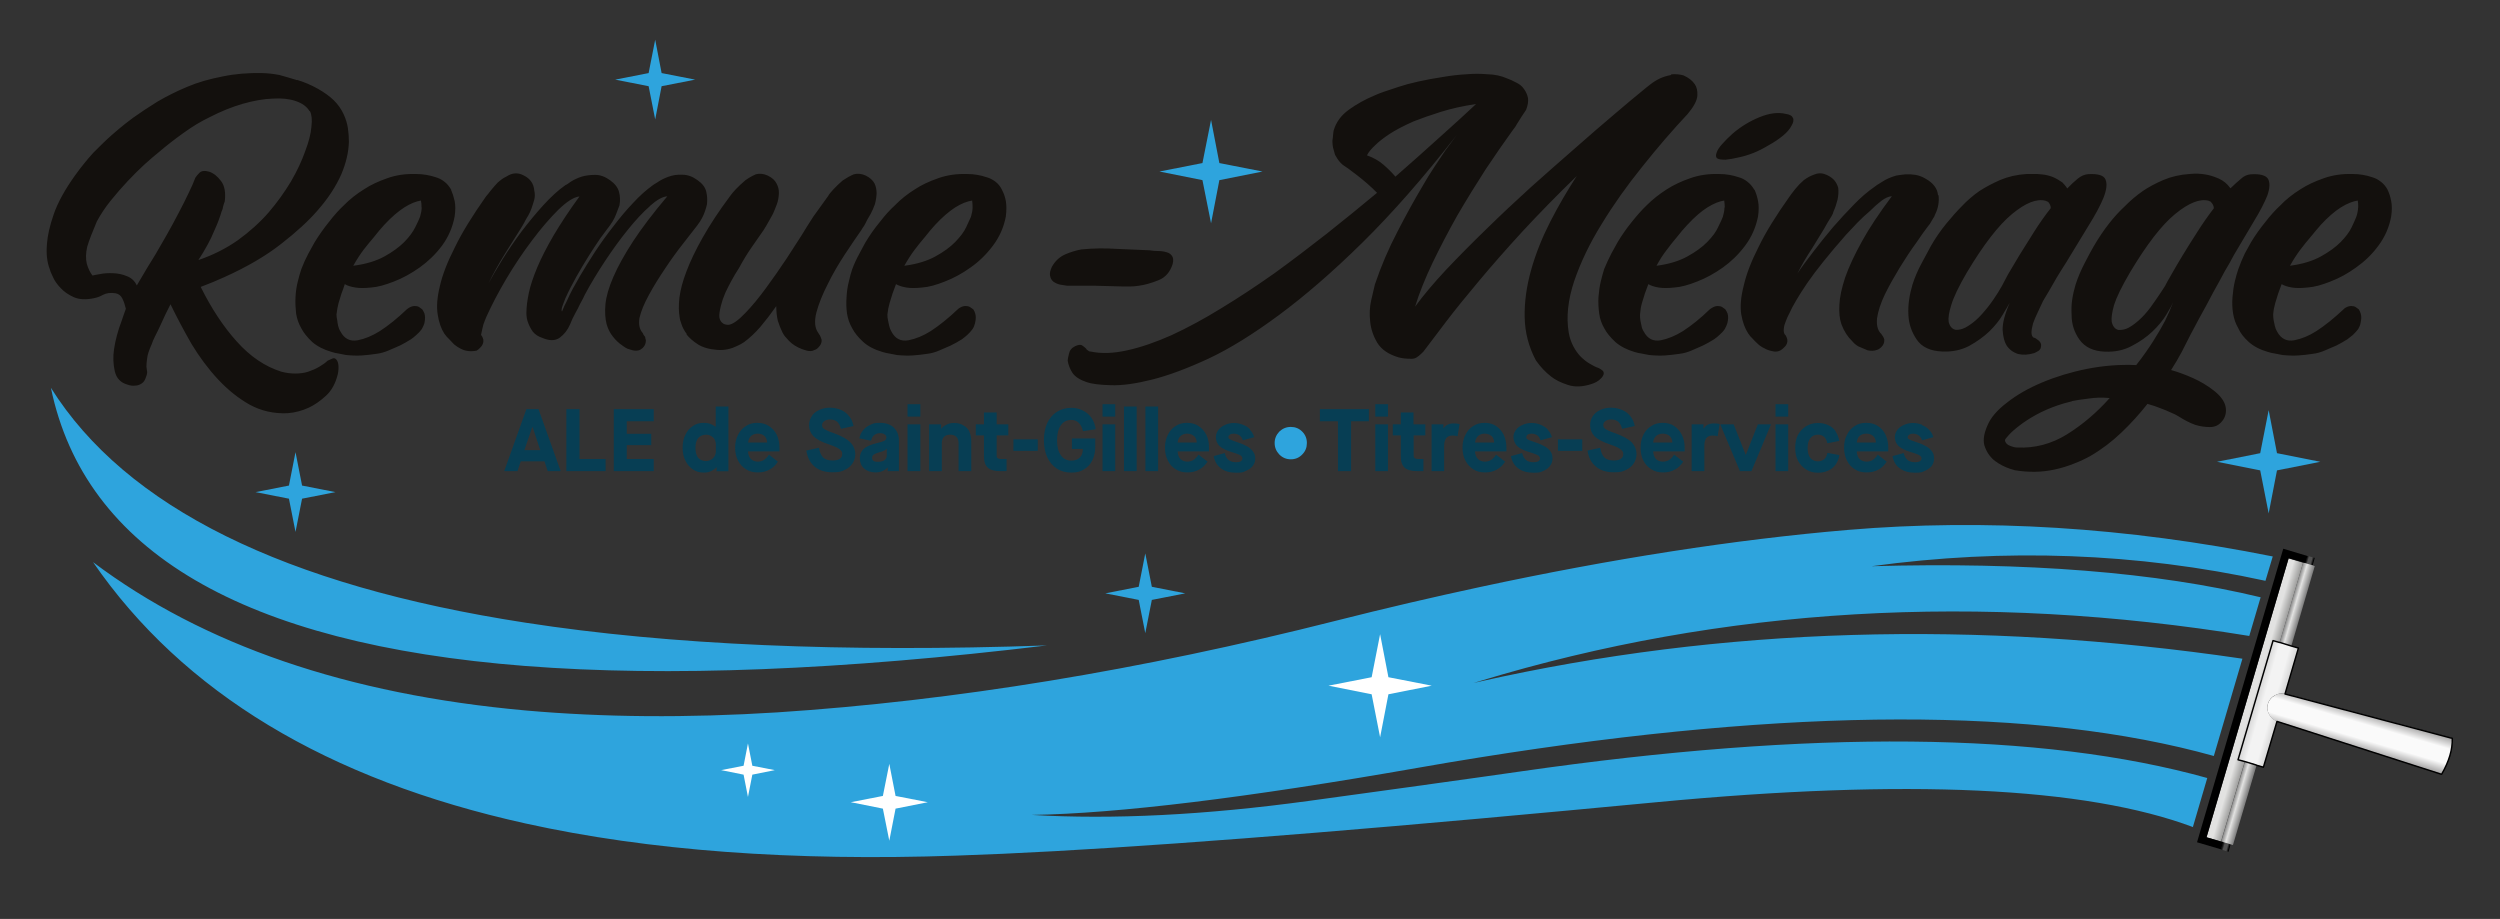 <?xml version="1.0" encoding="UTF-8"?>
<svg xmlns="http://www.w3.org/2000/svg" version="1.1" xmlns:xlink="http://www.w3.org/1999/xlink" viewBox="0 0 1714 630">
  <rect x="0" y="0" width="1714" height="630" fill="#333333" stroke="none"/>
  <defs>
    <style>
      .cls-1 {
        fill: none;
        stroke: #000;
        stroke-linecap: round;
        stroke-linejoin: round;
        stroke-width: 1px;
      }

      .cls-2 {
        fill: url(#Dégradé_sans_nom_11);
      }

      .cls-3 {
        fill: url(#Dégradé_sans_nom_14);
      }

      .cls-4 {
        fill: url(#Dégradé_sans_nom_13);
      }

      .cls-5 {
        fill: #fff;
      }

      .cls-6 {
        fill: url(#Dégradé_sans_nom_12-2);
      }

      .cls-7 {
        fill: #2ea4dd;
      }

      .cls-8 {
        fill: #13100d;
      }

      .cls-9 {
        fill: url(#Dégradé_sans_nom_12);
      }

      .cls-10 {
        fill: url(#Dégradé_sans_nom_10);
      }

      .cls-11 {
        fill: url(#Dégradé_sans_nom_13-2);
      }

      .cls-12 {
        fill: #073e54;
      }
    </style>
    <linearGradient id="Dégradé_sans_nom_12" data-name="Dégradé sans nom 12" x1="1523.4" y1="1030.6" x2="1528.3" y2="1029.2" gradientTransform="translate(0 1610.5) scale(1 -1)" gradientUnits="userSpaceOnUse">
      <stop offset="0" stop-color="#000"/>
      <stop offset=".3" stop-color="#515151"/>
      <stop offset=".7" stop-color="#515151"/>
      <stop offset="1" stop-color="#000"/>
    </linearGradient>
    <linearGradient id="Dégradé_sans_nom_13" data-name="Dégradé sans nom 13" x1="1530.7" y1="1061" x2="1538.6" y2="1058.7" gradientTransform="translate(0 1610.5) scale(1 -1)" gradientUnits="userSpaceOnUse">
      <stop offset="0" stop-color="#838383"/>
      <stop offset=".4" stop-color="#e2e2e1"/>
      <stop offset="1" stop-color="#838383"/>
    </linearGradient>
    <linearGradient id="Dégradé_sans_nom_10" data-name="Dégradé sans nom 10" x1="1613.5" y1="1097.5" x2="1620.7" y2="1122.1" gradientTransform="translate(0 1610.5) scale(1 -1)" gradientUnits="userSpaceOnUse">
      <stop offset="0" stop-color="#a5a4a4"/>
      <stop offset=".3" stop-color="#fafafa"/>
      <stop offset=".7" stop-color="#fafafa"/>
      <stop offset="1" stop-color="#a5a4a4"/>
    </linearGradient>
    <linearGradient id="Dégradé_sans_nom_11" data-name="Dégradé sans nom 11" x1="1546.3" y1="1130.5" x2="1563.7" y2="1125.5" gradientTransform="translate(0 1610.5) scale(1 -1)" gradientUnits="userSpaceOnUse">
      <stop offset="0" stop-color="#d7d7d7"/>
      <stop offset=".3" stop-color="#f3f3f3"/>
      <stop offset=".7" stop-color="#f3f3f3"/>
      <stop offset="1" stop-color="#d7d7d7"/>
    </linearGradient>
    <linearGradient id="Dégradé_sans_nom_12-2" data-name="Dégradé sans nom 12" x1="1581.1" y1="1226.9" x2="1586" y2="1225.5" xlink:href="#Dégradé_sans_nom_12"/>
    <linearGradient id="Dégradé_sans_nom_13-2" data-name="Dégradé sans nom 13" x1="1570.8" y1="1197.5" x2="1578.7" y2="1195.2" xlink:href="#Dégradé_sans_nom_13"/>
    <linearGradient id="Dégradé_sans_nom_14" data-name="Dégradé sans nom 14" x1="1540.8" y1="1132.1" x2="1550.7" y2="1129.2" gradientTransform="translate(0 1610.5) scale(1 -1)" gradientUnits="userSpaceOnUse">
      <stop offset=".4" stop-color="#e2e2e1"/>
      <stop offset="1" stop-color="#a0a09f"/>
    </linearGradient>
  </defs>
  <!-- Generator: Adobe Illustrator 28.7.2, SVG Export Plug-In . SVG Version: 1.2.0 Build 154)  -->
  <g>
    <g id="Calque_2">
      <g id="Layer10_0_FILL">
        <path class="cls-7" d="M360.2,426.9c-165.5-25.5-273.9-79.2-325.3-161,23.2,112.1,131.6,175.6,325.3,190.7,97.6,7.6,216.8,2.9,357.6-14.1-139.6,4.9-258.8-.3-357.6-15.6M1503.5,566.8l9.8-33.4c-114-31.8-270.9-33.3-470.8-4.5-7.5,1.1-16.9,2.4-28.2,4-27.6,3.9-66.6,9.3-117,16.2-71,9.7-134.3,12.9-190,9.6,59-.9,147.5-11.7,265.4-32.4,14.1-2.5,27.9-4.8,41.7-7,215.1-34.4,382.9-34.7,503.4-1l19.6-66.7c-182.6-26.9-356.9-21.7-523,15.7-1.4.3-2.8.6-4.2,1,1.4-.4,2.7-.9,4.2-1.3,166.9-50.7,342.8-61.1,527.7-31l7.8-26.5c-71.4-17.2-160.4-24.3-266.8-21.3,91.9-12.5,181.9-9.2,270.1,10l5-16.7c-100.4-20.1-197.5-26.1-291.2-18.2-77.7,6.6-161.8,19.7-252.5,39.2-32,6.9-64.8,14.5-98.3,23-134.6,34.1-262.4,55-383.3,62.9-61.9,3.9-119.4,3.4-172.4-1.3-122.3-11-221.2-44.9-296.7-101.7,61.6,89.4,160.5,149.1,296.7,179.2,84.2,18.6,182.6,25.9,295.2,22,80.2-2.6,199.9-11.1,358.9-25.4,38.1-3.4,78.4-7.2,121-11.2,171.6-16.3,294.3-10.6,368.1,17.1Z"/>
      </g>
      <path class="cls-5" d="M515.8,525l-3-15.3-3,15.3-15.4,3,15.4,3.1,3,15.3,3-15.3,15.4-3.1-15.4-3M951.9,464.3l-5.7-29.5-5.8,29.5-29.6,5.8,29.6,5.9,5.8,29.5,5.7-29.5,29.7-5.9-29.7-5.8M614,545.7l-4.3-22-4.4,22-22,4.3,22,4.4,4.4,22,4.3-22,22.1-4.4-22.1-4.3Z"/>
      <path class="cls-7" d="M207.1,332.9l-4.5-22.9-4.5,22.9-22.9,4.5,22.9,4.5,4.5,22.8,4.5-22.8,22.9-4.5-22.9-4.5M453.6,50.1l-4.4-22.9-4.5,22.9-22.9,4.5,22.9,4.5,4.5,22.8,4.4-22.8,23-4.5-23-4.5M785.2,434.1l4.5-22.8,22.9-4.5-22.9-4.5-4.5-22.9-4.5,22.9-22.9,4.5,22.9,4.5,4.5,22.8M865.6,117.6l-29.6-5.8-5.7-29.6-5.9,29.6-29.5,5.8,29.5,5.9,5.9,29.6,5.7-29.6,29.6-5.9M1590.8,316.6l-29.7-5.9-5.7-29.5-5.8,29.5-29.6,5.9,29.6,5.9,5.8,29.5,5.7-29.5,29.7-5.9Z"/>
      <g>
        <g id="Layer8_0_FILL">
          <path class="cls-9" d="M1529.3,578.9l-5-1.5-1.6,5,5.2,1.6,1.4-5.1Z"/>
          <path class="cls-4" d="M1547,524.6l-7.9-2.4-16.3,54.8,1.6.4,5,1.5,1.5.5,16.2-54.8Z"/>
          <path class="cls-10" d="M1559.7,476.8c-2.4,1.2-4,3.1-4.8,5.7-.8,2.6-.5,5.1.9,7.5,1.1,2.2,2.9,3.7,5.3,4.5l112,36c.3.1.6.2.9.2,5.1-8.8,7.5-17,7.3-24.6-.3,0-.6-.1-.9-.2l-113.8-30.2c-2.4-.6-4.7-.3-6.9,1Z"/>
          <path class="cls-2" d="M1575.8,444.3l-4.9-1.4-8-2.5-4.5-1.3-24,81.7,4.6,1.2,7.9,2.4,4.9,1.4,9.3-31.4c-2.4-.8-4.2-2.3-5.3-4.5-1.4-2.4-1.7-4.9-.9-7.5.8-2.6,2.4-4.5,4.8-5.7,2.2-1.3,4.5-1.6,6.9-1l9.2-31.5Z"/>
          <path class="cls-6" d="M1582,381.2l-1.4,4.8,5,1.5,1.4-5-4.9-1.3Z"/>
          <path class="cls-11" d="M1580.6,386.1l-1.6-.4-16.1,54.8,8,2.5,16.1-54.9-1.4-.5-5-1.5Z"/>
          <path class="cls-3" d="M1512.8,574.1l9.9,2.9,16.3-54.8-4.6-1.2,24-81.7,4.5,1.3,16.1-54.8-9.9-2.9-56.3,191.3Z"/>
          <path d="M1506.4,577.5l16.3,4.8,1.6-5-1.6-.4-9.9-2.9,56.3-191.3,9.9,2.9,1.6.4,1.4-4.8-16.6-5-59.1,201.2Z"/>
        </g>
        <path id="Layer8_0_1_STROKES" class="cls-1" d="M1570.9,442.9l4.9,1.4-9.2,31.5,113.8,30.2c.3,0,.6,0,.9.2.2,7.6-2.2,15.8-7.3,24.6-.3,0-.6,0-.9-.2l-112-36-9.3,31.4-4.9-1.4M1562.9,440.5l-4.5-1.3-24,81.7,4.6,1.2,7.9,2.4M1570.9,442.9l-8-2.5"/>
      </g>
      <g id="Layer0_0_FILL">
        <path class="cls-8" d="M309.3,130c-1.3-2.2-2.8-4.1-4.7-5.5-1.8-1.4-3.8-2.4-5.9-3-2.2-.7-4.3-1.3-6.4-1.6-2.2-.4-4.6-.6-7.1-.6-7.1-.2-13.7.7-19.7,2.9-6.1,2.1-11.4,4.6-15.8,7.5-5.3,3.3-10,7-14.1,11.2-3.3,3.1-6.6,6.8-10,11.2-3.5,4.3-6.8,9-9.9,14-.9,1.7-2.3,4.3-4.3,7.8-1.8,3.4-3.4,6.9-4.8,10.6-.8,2.3-1.6,5.1-2.4,8.4-.9,3.4-1.4,7-1.6,10.8-.2,3.7,0,7.5.4,11.2.6,3.8,1.8,7.1,3.6,10.2,1.6,3.1,4.1,6.2,7.4,9.3,3.4,3,7.9,5.3,13.4,6.9,1.6.5,3.2.9,4.8,1.1,1.6.3,3.3.6,5.1,1,4,.4,7.6.5,10.8.3,3.1-.2,6.4-.6,9.8-1.1,2.8-.3,5.7-1.1,8.7-2.4,2.8-1.2,5.4-2.3,7.6-3.3,2.5-1.3,5.1-2.7,7.6-4.3,1.3-.9,2.5-1.9,3.7-3,1.5-1.3,2.7-2.6,3.7-4,.8-1.4,1.4-2.8,1.8-4.1.3-1.4.4-2.6.4-3.6s-.1-2-.4-3c-.4-1-.9-1.9-1.5-2.8-.6-.5-1.4-1.1-2.2-1.6-.8-.5-1.8-.7-3-.7s-2.5.4-3.7,1.1c-.6.4-1.1.7-1.5,1-6.6,6.3-12.8,11.3-18.7,15.1-5.1,3.2-10.1,5.3-15.2,6.3-5.2.9-9.1-1-11.7-5.9-.9-1.4-1.4-2.7-1.7-4.1-.3-1.4-.5-2.7-.6-3.8-.3-1.2-.5-2.5-.5-3.9.3-2.8.8-5.4,1.4-7.8.7-2.3,1.3-4.4,2-6.5.9-2.3,1.6-4.4,2.3-6.5,1.6,1,4,1.8,7.1,2.3,2.9.5,6.6.5,11.1,0,4.3-.3,9.4-1.7,15.5-4.1,6-2.3,11.8-5.5,17.6-9.6,5.6-4,10.8-8.9,15.3-14.9,4.4-6,7.3-12.6,8.7-20.1.6-4.1.6-7.6,0-10.6-.7-3.1-1.5-5.5-2.4-7.5M289.1,142.2c0,1.8-.4,4-1.1,6.4-.6,1.6-1.7,4-3.3,7.2-1.6,3.2-4,6.5-7.5,10.1-3.5,3.5-8,6.8-13.6,9.9-5.6,3.1-12.8,5.3-21.4,6.4,2.3-4.1,4.7-7.8,7.1-11,2.5-3.2,4.9-6.1,7.2-8.8,2.2-2.8,4.5-5.6,6.9-8.2,4.9-5.3,9.6-9.3,13.8-12,4.3-2.7,8.1-4.2,11.4-4.7.3,1.3.4,2.9.4,4.7M203.5,54.9c-4.6-1.4-8.6-2.6-12-3.5-4.2-.8-8-1.2-11.6-1.3-9.6-.2-18.6.5-27.2,2.3-8.9,1.7-17,4-24.3,7.1-7.4,3.1-14.2,6.5-20.5,10.2-6.1,3.8-11.7,7.5-16.6,11-.6.5-2.3,1.8-5,3.8-2.6,2-5.8,4.7-9.7,8.1-3.9,3.4-8,7.5-12.5,12-4.3,4.7-8.5,9.9-12.6,15.6-7.1,9.9-12,18.9-14.7,26.8-2.7,7.8-4.2,14.5-4.6,20.1-.6,6.7,0,12.5,1.9,17.4.2,1,.9,2.8,2.2,5.4,1.1,2.6,2.9,5.1,5.3,7.6,2.3,2.5,5.3,4.6,9.1,6.3,3.8,1.6,8.4,1.8,13.9.6,2-.4,4-1.1,5.9-2.2,2.4-1.3,5.3-1.7,8.9-1.1,2,.4,3.5,1.6,4.5,3.6,1,2,1.8,4.4,2.4,7-.6,1.5-1.1,2.9-1.5,4.2-.4,1.2-.9,2.5-1.3,3.8-2.7,7-4.4,13.6-5.3,19.6-.8,5.3-.6,10.4.5,15.2,1.1,4.8,4,7.9,8.7,9.2,1.7.6,3.4.9,5,.7,1.5,0,2.9-.4,4.1-1.1,1.4-.7,2.5-1.9,3.2-3.7.8-1.9,1.2-3.4,1.2-4.4-.2-1.2-.3-2.5-.5-3.8,0-1.4.1-3.4.5-5.8.2-2.3,1.3-5.6,3.2-9.8.3-1.2,1.1-2.9,2.2-5.2,1.2-2.3,2.4-4.8,3.6-7.4,1.3-2.7,2.5-5.3,3.6-7.8,1.3-2.7,2.5-5,3.4-6.8,4.4,9.1,9.2,18.1,14.4,27.2,5.4,8.9,11.4,17,18.1,24.2,6.7,7.2,13.9,13,21.7,17.4,8,4.4,16.7,6.3,26.1,5.9,5.1-.4,10-1.7,14.7-3.9,3.8-1.8,7.7-4.5,11.5-8,3.8-3.4,6.6-8.3,8.2-14.9.5-2.3.6-4.3.4-6.3-.2-2-.9-3.3-1.8-4.1-.7-.6-1.6-.7-2.7-.1-1.2.5-2.2,1-2.9,1.3-1.4,1.4-3.4,2.8-5.8,4.2-2.2,1.3-4.7,2.4-7.4,3.3-2.7.9-5.7,1.3-8.9,1.3-3.2,0-6.4-.4-9.7-1.3-11.1-3.5-21.3-10.4-30.5-20.7-9.2-10.2-17.4-22.7-24.7-37.4,2.9-1.1,5.7-2.2,8.4-3.3,2.8-1.2,5.3-2.3,7.6-3.3,15.8-7.1,28.9-14.8,39.3-23,10.4-8.1,18.7-15.7,24.9-22.9,7.1-8.1,12.5-16.3,16.2-24.7,3.3-7.8,5-15.2,5.2-22.2,0-3.1-.2-6.3-.7-9.6-.5-3.2-1.5-6.4-3-9.6-1.6-3.4-3.8-6.5-6.6-9.3-2.9-2.8-6.5-5.4-10.9-7.9-4.8-2.7-9.6-4.7-14.3-6.1M212.5,76.2c1.2,2.3,1.6,5.9,1,10.8-.4,4.9-1.9,10.5-4.3,16.8-2.3,6.5-5.5,13.4-9.7,20.6-4.3,7.2-9.4,14.3-15.2,21.1-6,6.9-13.1,13.3-21.1,19.1-8.1,5.7-17.2,10.3-27.2,13.7,2.1-3.2,4.2-6.6,6.2-10.3,1.7-3,3.4-6.6,5.1-10.7,1.9-4.1,3.4-8.2,4.6-12.2.6-1.3,1-2.5,1.1-3.7.3-1.2.7-2.3,1.1-3.3.7-5.9,0-10.6-2.5-13.9-2.4-3.3-5.2-5.5-8.2-6.5-3.1-.9-5.4-.6-6.8.9-1.3,1.3-2.2,2.5-2.7,3.3-1,2.8-2.6,6.4-4.7,10.7-2,4.3-4.3,8.8-6.8,13.5-2.5,4.8-5.1,9.7-7.9,14.6-2.8,4.9-5.4,9.5-7.9,13.7-3.4,5.3-7.6,12.4-12.8,21.3-1.4-3-3.6-5.1-6.6-6.3-3.1-1.3-6.3-2-9.7-2.1-3.2-.1-6.2,0-8.9.6-2.8.5-4.6.8-5.2,1-1.6-2-2.9-4.7-3.9-8.1-.8-3.4-.7-7.3.3-11.7.7-2.5,1.7-5.1,2.8-8,1.1-2.8,2.4-5.9,3.8-9.3,2.7-5,5.9-9.8,9.7-14.5,3.7-4.6,7.6-9,11.6-13.3,3.9-4.1,7.7-7.9,11.4-11.3,3.7-3.3,6.9-6.1,9.8-8.4,5.5-4.7,11.2-9.1,17.1-13.3,5.8-4.2,11.6-7.7,17.4-10.5,7.9-4.1,15.6-7.2,23.2-9.4,7.5-2.1,14.3-3.3,20.4-3.5,6.2-.4,11.5.2,15.8,1.7,4.4,1.5,7.6,3.8,9.4,6.9M470.6,229.2c1.9,2.4,4.5,4.7,7.9,6.9,3.3,2.1,7.8,3.4,13.4,3.8,2.6.2,5,0,7.2-.5,2.3-.5,4.2-1.2,5.8-2,2-.9,3.8-1.8,5.2-2.8,3.8-2.8,7.6-6.3,11.3-10.6,3.7-4.4,7.3-9.1,10.8-14.1,0,3.9.4,7.2,1.1,10.1.9,2.8,1.9,5.3,3,7.6.8,1.7,1.8,3.1,3.1,4.4,2.1,2.6,4.7,4.7,8,6.3,1.6.8,3.5,1.5,5.7,2.1,2.1.5,3.8.4,5.2-.4,1.1-.3,2-.9,2.7-1.7,1.7-1.6,2.5-3.4,2.3-5.4-.4-1.2-.8-2.2-1.2-3-.5-.6-.8-1.2-1.1-1.7-2.4-3.2-2.8-7.9-1.3-13.9,1.6-6,4.2-12.5,7.8-19.5,3.4-7,7.4-13.8,11.8-20.5,4.4-6.7,8.2-12.2,11.2-16.5.6-1,1.2-2,2-3.1.7-1.2,1.3-2.4,1.9-3.7l2.5-4.3c1.1-2,2-4.2,2.9-6.6.7-2.5,1.1-5,1.2-7.5,0-2.3-.4-4.6-1.4-6.8-1.2-2.2-3.2-4-6-5.4-2.8-1.3-5.5-1.6-8.2-.9-2.6,1.1-5.1,2.5-7.6,4.2-2.3,2-4.4,3.9-6.2,5.9-1.9,2-3.2,3.6-3.9,4.9-3.6,4.9-6.9,9.5-10,13.9-3,4.6-5.7,8.9-8.1,12.9-2.4,3.8-5.8,9.1-10.2,15.8-4.5,6.8-9.2,13.5-14.1,20.2-4.9,6.7-9.7,12.6-14.5,17.5-4.7,4.9-8.5,7.6-11.3,7.9-1.9,0-3.3-.4-4.2-1.3-1.1-.8-1.8-2.1-2.1-3.9-.2-1.8.2-4.5,1.1-8.1.7-2.8,1.7-5.7,3-8.7,1.3-2.8,2.7-5.5,4.1-8.1,1.6-2.9,3.3-5.9,5.3-8.9,2.8-5.2,5.7-10,8.8-14.4,3.1-4.4,5.8-8.3,8-11.5.6-1,1.2-2,1.9-3.1.7-1.2,1.4-2.4,2.1-3.7l2.4-4.3c.9-2,1.8-4.2,2.7-6.6.9-2.5,1.3-5,1.4-7.5.1-2.3-.4-4.6-1.6-6.8-1.1-2.2-3.1-4-6-5.4-2.8-1.3-5.5-1.6-8.2-.9-2.5,1.1-5,2.5-7.3,4.2-2.3,2-4.4,3.9-6.3,5.9-1.9,2-3.2,3.6-4.1,4.9-7.7,10.3-13.9,19.8-18.7,28.3-4.8,8.5-8.5,16.2-11.1,23.1-2.6,6.7-4.2,12.8-4.9,18.2-.6,5.3-.5,9.8.2,13.7,0,.7.4,2.2,1.2,4.4.7,2.2,1.9,4.5,3.7,6.9M445.5,141.3c4.8-4.3,8.7-6.5,12-6.7-9.8,11.6-17.6,21.9-23.5,30.9-5.9,9.1-10.4,17.2-13.5,24.4-3.1,7.1-4.9,13.4-5.4,18.6-.5,5.3-.2,9.9.8,13.8,1,3.4,2.5,6.3,4.4,8.6,1.9,2.4,4,4.4,6.4,6,1.1.9,2.3,1.6,3.5,2.2,1,.3,2.2.7,3.7,1.1,1.4.3,2.7.3,4,0,1-.3,1.9-.9,2.8-1.7,1.5-1.5,2.2-3.3,2.1-5.4-.2-.4-.3-.9-.4-1.5,0-.6-.4-1.1-.8-1.5-.5-.6-.7-1.2-.9-1.7-2.3-2.6-3-6-2.3-10.3,1-4.6,3.2-9.9,6.6-16.1,3.3-6.1,7.1-12.1,11.2-18.2,4.1-6.2,8.2-11.8,12.3-17,4.1-5.2,7.2-9.2,9.5-12.2,2.6-3.4,4.4-6.8,5.4-10,.6-1.6,1-3.2,1.3-4.6.3-2.8.2-5.7-.5-8.6-.7-3-2.7-5.6-6-7.9-3.3-2.4-6.7-3.7-10.3-3.7-3.5-.2-6.7.3-9.7,1.4-3,1.1-5.5,2.4-7.5,3.8-2.2,1.3-3.3,2.1-3.4,2.2-4.3,3.1-8.7,7-13.2,11.9-4.7,4.9-9.2,10.3-13.6,16.1-4.5,5.7-8.7,11.6-12.6,17.5-3.8,5.9-7.1,11.2-10,16.1-1.7,3.1-3.4,6.1-5.2,9.2-1.6,3-2.9,5.7-3.9,8-1.4,2.7-2.6,5.2-3.5,7.6-.5-.7-.3-2.2.5-4.3.8-2.2,1.4-3.7,1.8-4.7,2.1-4.7,4.6-9.5,7.4-14.6,2.8-5,5.7-9.8,8.5-14.3,2.9-4.6,5.6-8.7,8.2-12.5,2.7-3.6,4.9-6.5,6.5-8.7,1.2-1.6,2.2-3.3,3.1-5.1.8-1.7,1.4-3.2,1.8-4.4.6-1.4,1.1-2.8,1.6-4.2.6-3.1.5-6.1-.3-9.2-.8-3.1-2.9-5.7-6.1-8-3.3-2.4-6.7-3.7-10.2-3.7s-6.6.4-9.6,1.3c-2.9,1-5.3,2.2-7.2,3.4-1.9,1.4-3.1,2.2-3.6,2.3-4.9,3.4-9.9,8-15.2,13.8-5.1,5.6-10.1,11.7-15,18.1-4.7,6.4-9.1,12.8-13.1,19.2-3.9,6.4-7.1,11.9-9.6,16.4,3.4-6.9,7.2-13.6,11.3-20.3,4.2-6.7,7.6-12.2,10.5-16.7,1-1.6,2-3.2,2.9-4.9.8-1.7,1.7-3.2,2.6-4.6.9-1.6,1.6-3.2,2.2-4.7.8-2.2,1.4-4.3,2-6.3.5-2,.5-4.1,0-6.3-.4-4.8-2.9-8.3-7.6-10.5-3.8-1.9-7.6-1.6-11.4.9-1,.5-2,1-3,1.7-1,.8-2.1,1.6-3.1,2.5-1.8,1.9-3.3,3.7-4.7,5.4-1.3,1.7-2.4,3.1-3.3,4.1-9.3,13.2-16.5,24.8-21.4,35-5.1,10-8.5,18.8-10.2,26.4-1.9,7.7-2.4,14.2-1.5,19.6.8,5.2,2.3,9.6,4.5,13,1,1.5,2.2,2.8,3.4,3.9,1,1.1,2.1,2.3,3.3,3.5,1.4,1.2,3,2.2,4.6,3,3.2,1.7,6.8,2.1,10.9,1.3.9-.5,1.7-1.2,2.4-2,1.6-1.5,2.4-3.3,2.2-5.4-.4-1.6-.9-2.7-1.6-3.3.5-2.5,1-4.9,1.6-7.2.8-2.3,1.6-4.2,2.3-5.8,3.4-7.5,7.8-16,13.4-25.5,5.6-9.4,11.5-18.2,17.7-26.4,6.2-8.3,12.2-15.2,17.9-20.9,5.9-5.7,10.7-8.8,14.6-9.2-7.1,9.7-13,18.7-17.8,26.8-4.7,8.1-8.4,15.3-11.1,21.7-2.7,6.5-4.7,12.3-5.8,17.5-1.1,5.2-1.7,9.9-1.7,13.9,0,2.5.4,4.8,1.3,7,.7,1.9,1.7,3.8,3.1,5.8,1.6,2,3.8,3.4,6.6,4.3,4.9,2.1,8.9,2,11.9-.2,3.1-2.3,5.4-5.3,7-9,1-2.6,2.2-5.1,3.5-7.5,1.4-2.5,2.6-4.8,3.5-6.8,1.3-2.3,2.4-4.4,3.3-6.4,3.9-7.3,8.5-14.9,13.7-22.8,5.2-7.8,10.3-14.9,15.5-21.3,5.3-6.6,10.3-12,15.2-16.3M686.9,130c-1.1-2.2-2.6-4.1-4.5-5.5-1.9-1.4-3.8-2.4-6-3-2.2-.7-4.3-1.3-6.3-1.6-2.2-.4-4.6-.6-7.1-.6-7.1-.2-13.7.7-19.8,2.9-6.1,2.1-11.4,4.6-15.8,7.5-5.3,3.3-9.9,7-14,11.2-3.4,3.1-6.7,6.8-10.1,11.2-3.6,4.3-6.9,9-9.9,14-.9,1.7-2.4,4.3-4.2,7.8-1.9,3.4-3.5,6.9-4.9,10.6-.8,2.3-1.6,5.1-2.3,8.4-.9,3.4-1.4,7-1.6,10.8-.3,3.7-.2,7.5.3,11.2.6,3.8,1.8,7.1,3.6,10.2,1.6,3.1,4.1,6.2,7.5,9.3,3.3,3,7.7,5.3,13.2,6.9,1.6.5,3.3.9,4.8,1.1,1.5.3,3.2.6,5.1,1,4,.4,7.6.5,10.8.3,3.1-.2,6.4-.6,9.9-1.1,2.8-.3,5.6-1.1,8.6-2.4,2.8-1.2,5.4-2.3,7.6-3.3,2.6-1.3,5.2-2.7,7.7-4.3,1.2-.9,2.5-1.9,3.7-3,1.4-1.3,2.6-2.6,3.6-4,.9-1.4,1.4-2.8,1.7-4.1.3-1.4.5-2.6.5-3.6,0-1-.1-2-.4-3-.3-1-.7-1.9-1.3-2.8-.8-.5-1.5-1.1-2.3-1.6-.8-.5-1.8-.7-3.1-.7s-2.4.4-3.7,1.1c-.6.4-1.1.7-1.4,1-6.6,6.3-12.9,11.3-18.7,15.1-5.1,3.2-10.2,5.3-15.3,6.3-5.1.9-9-1-11.6-5.9-.8-1.4-1.3-2.7-1.6-4.1-.3-1.4-.6-2.7-.8-3.8-.3-1.2-.4-2.5-.4-3.9.3-2.8.8-5.4,1.5-7.8.7-2.3,1.4-4.4,2-6.5.8-2.3,1.6-4.4,2.4-6.5,1.7,1,4,1.8,7,2.3,2.9.5,6.6.5,11.1,0,4.3-.3,9.4-1.7,15.4-4.1,6-2.3,11.9-5.5,17.6-9.6,5.7-4,10.8-8.9,15.3-14.9,4.5-6,7.5-12.6,8.9-20.1.5-4.1.5-7.6,0-10.6-.6-3.1-1.5-5.5-2.6-7.5M654.9,142.2c4.3-2.7,8.2-4.2,11.6-4.7.2,1.3.3,2.9.3,4.7s-.4,4-1.1,6.4c-.7,1.6-1.8,4-3.3,7.2-1.5,3.2-4,6.5-7.5,10.1-3.4,3.5-7.9,6.8-13.6,9.9-5.6,3.1-12.7,5.3-21.3,6.4,2.3-4.1,4.7-7.8,7.1-11,2.4-3.2,4.8-6.1,7.1-8.8,2.2-2.8,4.5-5.6,6.9-8.2,4.9-5.3,9.6-9.3,13.8-12M720,189.3c.3,1.6,1,2.8,2.2,3.8,1.3.9,2.8,1.6,4.4,2,1.8.3,3.5.6,5.1.8,6.5,0,12.9,0,19.2,0,6.3.2,12.5.4,18.7.5,1.8,0,3.6,0,5.5,0,1.9,0,3.8-.2,5.7-.5,4-.5,8.5-1.8,13.5-3.8,4.8-1.9,8-5.7,9.7-11.2.6-2.5.4-4.3-.5-5.5-.9-1.3-2.2-2.1-3.8-2.5-1.6-.5-3.5-.8-5.7-.8s-4-.2-5.9-.5c-7.8-.4-15.5-.7-23.1-1-7.6-.5-15.5-.4-23.6.4-3.7.7-7.4,1.8-11.1,3.4-3.8,1.7-6.9,4.5-9.1,8.5-1.2,2.5-1.6,4.5-1.3,6.2M1202.7,130c-1.3-2.2-2.9-4.1-4.8-5.5-1.8-1.4-3.7-2.4-5.9-3-2.2-.7-4.3-1.3-6.3-1.6-2.3-.4-4.6-.6-7.1-.6-7.1-.2-13.7.7-19.8,2.9-6.1,2.1-11.4,4.6-15.9,7.5-5.2,3.3-9.9,7-14.1,11.2-3.2,3.1-6.5,6.8-10,11.2-3.5,4.3-6.8,9-9.8,14-1,1.7-2.4,4.3-4.3,7.8-1.7,3.4-3.4,6.9-4.9,10.6-.7,2.3-1.5,5.1-2.3,8.4-.8,3.4-1.3,7-1.6,10.8-.2,3.7,0,7.5.5,11.2.5,3.8,1.7,7.1,3.5,10.2,1.6,3.1,4.2,6.2,7.5,9.3,3.4,3,7.8,5.3,13.2,6.9,1.7.5,3.3.9,4.9,1.1,1.5.3,3.3.6,5.2,1,4,.4,7.6.5,10.8.3,3-.2,6.3-.6,9.8-1.1,2.8-.3,5.7-1.1,8.7-2.4,2.8-1.2,5.3-2.3,7.5-3.3,2.6-1.3,5.2-2.7,7.7-4.3,1.3-.9,2.5-1.9,3.7-3,1.5-1.3,2.7-2.6,3.6-4,.8-1.4,1.4-2.8,1.8-4.1.3-1.4.5-2.6.5-3.6s-.1-2-.4-3c-.4-1-.9-1.9-1.5-2.8-.7-.5-1.4-1.1-2.2-1.6-.9-.5-1.9-.7-3.1-.7s-2.4.4-3.6,1.1c-.6.4-1.2.7-1.6,1-6.5,6.3-12.7,11.3-18.6,15.1-5.1,3.2-10.2,5.3-15.2,6.3-5.1.9-9-1-11.6-5.9-.9-1.4-1.4-2.7-1.6-4.1-.3-1.4-.6-2.7-.8-3.8-.2-1.2-.2-2.5-.2-3.9.2-2.8.6-5.4,1.3-7.8.7-2.3,1.4-4.4,2-6.5.8-2.3,1.6-4.4,2.4-6.5,1.6,1,4,1.8,6.9,2.3,2.9.5,6.6.5,11.1,0,4.3-.3,9.5-1.7,15.5-4.1,6-2.3,11.8-5.5,17.6-9.6,5.6-4,10.7-8.9,15.2-14.9,4.5-6,7.4-12.6,8.9-20.1.6-4.1.6-7.6,0-10.6-.6-3.1-1.4-5.5-2.3-7.5M1182.3,142.2c0,1.8-.4,4-1.1,6.4-.6,1.6-1.7,4-3.3,7.2-1.4,3.2-3.9,6.5-7.4,10.1-3.4,3.5-8,6.8-13.6,9.9-5.6,3.1-12.6,5.3-21.2,6.4,2.2-4.1,4.6-7.8,7.1-11,2.4-3.2,4.7-6.1,7-8.8,2.2-2.8,4.5-5.6,7-8.2,4.9-5.3,9.5-9.3,13.8-12,4.3-2.7,8.2-4.2,11.5-4.7.2,1.3.4,2.9.4,4.7M1145.8,51.4c-2.8.5-5.4,1.3-7.8,2.4-2.5,1.2-4.7,2.6-6.7,4.2-1.9,1.5-3.6,2.8-5.1,4.1-5,4.1-11.6,9.5-19.6,16.4-8,6.8-16.9,14.4-26.6,23-9.6,8.4-19.8,17.3-30.4,26.8-10.6,9.6-20.8,19.2-30.6,28.8-9.9,9.6-19.1,18.9-27.7,28-8.6,9.2-15.6,17.6-21.1,25.1,2.8-9.3,6.9-19.3,12-30.1,5.3-10.9,10.9-21.7,17-32.5,6.3-10.8,12.8-21.3,19.3-31.4,6.6-9.9,12.9-19,18.9-27.3,1-1.1,1.9-2.5,2.8-4.2,1.1-1.6,2-3.2,2.9-4.6,1.1-1.6,2.2-3.3,3.2-4.8,1.2-3.1,1.6-5.9,1.3-8.1-.5-2.3-1.4-4.3-2.7-6.1-1.2-1.8-2.9-3.3-5.2-4.4-2.2-1.2-4.4-2.2-6.6-3-3.9-1.7-8.4-2.7-13.4-2.8-4.8-.4-9.5-.4-14.1,0-5.3.3-10.7.9-15.9,1.8-12.9,2-23.2,4.3-31,6.9-7.8,2.5-13.2,4.4-16,5.7-6.5,2.7-12.5,6-17.9,9.9-5.4,3.9-8.9,8.7-10.5,14.5-.2,1.4-.4,2.9-.5,4.5-.3,1.4-.4,2.9-.2,4.5.1,1.7.5,3.5,1.1,5.3.2,1.2.6,2.3,1.3,3.3,1.2,2.2,2.7,4.2,4.7,5.8,1.7,1,5,3.4,9.9,7.2,4.9,3.8,9.4,7.7,13.5,11.9-11.2,9.3-22.8,18.8-34.7,28.2-12,9.4-24,18.5-36,27.2-12.2,8.6-24.3,16.6-36.2,23.8-11.8,7.3-23.2,13.4-34,18.4-10.8,4.8-20.9,8.3-30.4,10.4-9.4,2.1-17.8,2.4-25.2.8-.3,0-.7,0-1-.2-.2-.2-.5-.4-.8-.6-.5-.2-.9-.5-1-1-1-1-2-1.9-3.1-2.5-1-.5-2.5-.3-4.5.6-2.5,1.2-3.9,3-4.3,5.2-.6,2.3-.9,3.9-.9,4.8.5,3,1.6,5.8,3.3,8.4,1.8,2.6,5,4.7,9.7,6.3,3.4,1.2,8.9,1.9,16.5,2.1,7.6.3,17-1,28.2-3.8,11.2-2.8,24.1-7.6,38.8-14.4,14.7-6.9,30.8-16.9,48.5-30,17.7-13.1,36.8-29.6,57.1-49.6,20.4-20.1,42-44.7,64.6-73.7-2.7,3.7-5.3,7.3-8,10.9-2.3,3.5-4.8,7.3-7.6,11.4-2.7,4.1-5.2,8.1-7.5,12.2-5.9,9.9-11.8,20.6-17.6,31.9-5.9,11.3-11.1,23.3-15.4,36.1-.6,2.4-1.4,6-2.5,10.7-1.1,4.8-1.3,9.8-.7,14.8.5,5,2.1,9.8,4.9,14.5,2.9,4.6,7.7,7.9,14.5,9.9,2.4.7,5.4,1,9,1,1.3,0,2.5-.3,3.5-1,1-.6,2-1.4,3-2.4,1-.8,2-1.9,3-3.4,3.5-4.7,8.3-11,14.4-19,6-7.9,13.5-17.1,22.3-27.6,8.7-10.4,18.6-21.7,29.7-33.8,11.2-12.1,23.6-24.8,37.3-38.1-6.5,10-12.6,20.5-18.2,31.4-5.6,11-10,22-13.1,33.1-3.1,11.1-4.6,21.8-4.4,32.3.2,10.5,2.8,20.4,7.7,29.6,3.1,4.4,6.5,8,10.2,10.9,3.1,2.5,7,4.4,11.7,5.9,4.7,1.6,10.2,1.4,16.5-.7,2.3-.8,4.2-1.8,5.5-3.1,1.4-1.2,2.2-2.3,2.5-3.4.3-1.1,0-2.1-.9-2.8-1-.8-1.9-1.3-2.6-1.6-1.8-.6-3.8-1.6-6.1-3-2.2-1.3-4.3-3-6.2-4.9-1.9-2-3.6-4.4-5-7.1-1.4-2.7-2.5-5.8-3.1-9.3-1.8-10.7-.5-22.5,3.8-35.4,4.4-12.8,10.6-25.8,18.8-39,8.1-13.3,17.4-26.4,27.9-39.4,10.4-13.1,20.8-25.1,31.1-36.1,4.1-4.9,6.3-9,6.6-12.4.2-3.4-.4-6-1.8-8-1.6-2.4-4.2-4.4-7.7-6-2.8-.8-5.7-1-8.6-.7M943,99.4c2.2-2.2,5.4-4.7,9.6-7.5,4.3-2.8,9.8-5.7,16.6-8.7,5.4-2.1,11.6-4.3,18.6-6.5,7-2.2,15-4,24.2-5.4-6.9,6.5-15,13.9-24.4,22.3-9.4,8.5-19.7,17.7-30.9,27.5-2.3-2.7-5-5.4-8.1-8.1-3.1-2.7-6.9-4.9-11.4-6.5,1.1-2.3,3.1-4.6,5.8-7.1M1328.7,133.8c-.4-4.6-3.3-8.4-8.7-11.4-2.2-1.3-4.5-2.1-6.7-2.5-2.4-.4-4.7-.5-6.7-.4-2.2.2-4.5.5-6.7.9-3.7,1.1-6.9,2.5-9.6,4.3-2.8,1.7-4.5,2.8-5,3.3-4.8,3.3-9.6,7.4-14.4,12.4-4.8,4.9-9.6,10.1-14.3,15.5-4.7,5.6-9.2,11.2-13.4,16.7-4.2,5.5-7.9,10.4-10.9,14.9,3-5.9,6.3-11.5,9.8-16.8,3.3-5.3,6.1-9.8,8.3-13.5,1.1-1.9,2.1-3.6,2.9-5.1,1-1.6,1.8-2.8,2.3-3.7.8-1.3,1.3-2.4,1.5-3.5,1.1-2.4,2-5.1,2.7-7.9.6-2.8.8-5.5.5-8.2-.5-1.9-1.4-3.6-2.6-5.1-1.2-1.4-2.9-2.7-5.3-3.8-2.8-1.3-5.5-1.4-8.1-.4-2.7.9-5.2,2.2-7.6,4-2.2,1.9-4.1,3.9-5.8,6-1.8,2.2-3,3.9-3.8,5-9.4,13.2-16.6,24.8-21.5,35-5.1,10-8.4,18.8-10.1,26.4-2,7.7-2.5,14.2-1.7,19.6.9,5.2,2.5,9.6,4.7,13,1,1.5,2.1,2.8,3.3,3.9,1,1.1,2.2,2.3,3.5,3.5,1.3,1.2,2.8,2.2,4.6,3,1.5.9,3.3,1.5,5.4,1.9,2,.5,3.8.3,5.4-.6.9-.5,1.7-1.2,2.5-2,1.7-1.5,2.5-3.3,2.2-5.4-.2-.9-.4-1.5-.7-2-.2-.6-.6-1.2-1.1-1.6-.6-1-.8-2.3-.6-3.9.1-1.6.6-3.3,1.3-4.9.7-1.9,1.5-3.8,2.6-5.8,2.3-5.1,6.3-11.9,12.2-20.6,6-8.7,14.8-19.7,26.6-33.1,2.5-2.7,5.1-5.5,7.9-8.4,2.7-2.7,5.4-5.3,8.2-7.6,3-3,5.7-5.4,8.2-7.3,2.6-1.9,4.9-2.9,7.1-3.1-8.7,11.6-15.6,22-20.6,31.1-5.1,9.2-8.9,17.4-11.4,24.5-2.4,7.3-3.8,13.6-4,18.9-.3,5.2.1,9.6,1.4,13.3,1.8,4.8,4.2,8.5,7.2,11.4,1.9,2.3,3.9,3.8,6.1,4.5l4.7,2c2.4.5,4.5.4,6.3-.3,1.1-.3,2-.9,2.8-1.7,1.7-1.5,2.4-3.3,2.3-5.4-.3-1.2-.9-2.3-1.7-3.3-.4-.6-.7-1.1-1.1-1.3-1.8-2.2-2.6-5.5-2.2-9.9.7-4.9,2.5-10.4,5.4-16.5,3-6.1,6.4-12.1,10.1-18.2,3.8-6.2,7.5-11.8,11.3-17,3.5-5.2,6.4-9.2,8.7-12.2.5-.5,1-1.2,1.4-2,.5-.9,1-1.7,1.5-2.6.6-.8,1.1-1.6,1.4-2.7,2.1-4.2,2.9-8.6,2.4-13.2M1357.3,130.8c-4.7,3.3-8.7,6.8-12.1,10.4-3.5,3.5-7.1,7.6-10.9,12.2-3.8,4.7-7.4,9.8-10.5,15.3-1.6,2.9-3.7,6.8-6.3,11.7-2.6,4.8-4.7,9.7-6.3,14.7-1,3.4-1.8,6.8-2.3,10.3-.5,3.3-.7,6.9-.5,10.6.3,6.1,2.2,11.7,5.7,16.8,3.5,5.2,9.4,7.9,17.6,8.2,6.8.3,12.9-1,18.3-3.8,5.4-3,10-6.3,13.9-10,3.9-3.8,7-7.7,9.2-11.5,2.2-3.7,3.8-6.4,4.8-8.1-3.4,7.7-5,13.9-4.9,18.6.3,4.7,1.2,8.2,2.7,10.6,1.8,2.8,4.5,4.8,7.9,5.9,3.4.8,7,.6,11-.6.5-.2,1.2-.5,2.2-1.1,1.1-.5,1.8-1.2,2.3-2.3.2-.6.3-1.4.3-2.4-.2-1.3-1-2.5-2.6-3.5-.9-.8-1.7-1.2-2.5-1.3-1-.6-1.5-1.8-1.5-3.5,0-1.7.4-3.9,1.1-6.4.9-2.4,1.9-4.9,3.2-7.5,1.3-2.7,2.5-5.3,3.6-7.7,1.1-1.9,2.6-4.3,4.4-7.4,1.8-3,3.4-5.9,5-8.7,2.1-3.4,4.2-6.9,6.5-10.4,5.6-9.2,10.7-17.6,15.2-25,4.7-7.5,8.2-14,10.4-19.4,2.1-5.4,2.6-9.6,1.3-12.5-1.2-2.8-5.2-4-11.9-3.6-2.4.2-4.8,1.2-7.1,3.1-2.2,1.8-4.6,4-7.2,6.7-.5-.8-1-1.5-1.6-2.2-.5-.5-1.1-1.2-1.7-1.9-2.1-1.5-4.3-2.8-6.7-3.8-2.4-.9-4.8-1.5-7.1-1.7-2.4-.3-4.6-.4-6.5-.3-2,0-3.4,0-4.3,0-6.6.4-12.6,1.8-18.1,4.1-5.4,2.4-10.1,4.9-14.1,7.5M1336,220.7c-.4-2.7.2-6.6,1.8-11.6,1.5-5.1,5-12.6,10.7-22.3,11.4-19.1,21.8-32.5,31-40.1,9.2-7.6,16.8-10.6,22.8-9.1.6.2,1.3.5,1.9.8,1.2,1.3,1.8,2.8,1.8,4.3-4,5.1-7.8,10.5-11.4,16.2-3.7,5.8-7,11.1-10.1,16.1-3.1,5.1-5.7,9.6-7.9,13.3-2,3.8-3.3,6.3-4,7.6-1.6,2.9-3.6,6.1-6,9.6-2.4,3.5-5.1,6.9-8,10.1-2.8,3.1-5.8,5.7-8.8,7.6-3,2.1-6.1,3.1-9.1,2.9-2.5-.6-4-2.5-4.7-5.5M1229.2,80.9c-.5-1.5-2.1-2.4-4.8-2.8-5.3-1.3-11.3-.5-18,2.2-6.9,2.8-13,6.6-18.5,11.3-2.9,2.6-5.3,5-7.2,7.2-2,2.2-3.3,4.2-3.8,5.9-.6,1.6-.6,2.9.2,3.7.9.8,2.8,1.1,5.9,1.1,2.8-.3,5.9-.8,9.1-1.6,2.9-.6,6.1-1.5,9.7-2.9,3.4-1.3,6.9-3.1,10.6-5.3,3.8-2.1,7.1-4.3,9.9-6.6,2.8-2.3,4.8-4.6,5.9-6.8,1.3-2.1,1.7-4,1.1-5.5M1529.2,129.1c-2.2-3.1-4.9-5.3-8.1-6.7-3.3-1.4-6.3-2.4-9.2-2.8-3.4-.6-7-.7-10.8-.3-6.4.4-12.4,1.8-17.9,4.1-5.5,2.4-10.2,4.9-14,7.5-4.7,3.3-8.8,6.8-12.3,10.4-7.6,7-14.8,16.2-21.4,27.5-1.7,2.9-3.8,6.8-6.3,11.7-2.5,4.8-4.6,9.7-6.2,14.7-1,3.4-1.8,6.8-2.3,10.2-.5,3.4-.6,7-.4,10.7,0,6.1,1.8,11.7,5.4,16.8,3.7,5.1,9.4,7.9,17.4,8.2,6.9.3,13.1-1,18.6-4,5.4-2.8,10.1-6.1,14-9.8,4-3.8,7.2-7.7,9.5-11.5,2.4-3.9,3.9-6.7,4.7-8.6-1.5,4-3.3,8.2-5.5,12.7-2,3.8-4.6,8.4-7.9,13.6-3.4,5.4-7.3,11-11.9,16.8-11.3-.5-22.5.4-33.7,2.6-11.1,2.2-21.5,5.4-31,9.4-9.3,3.9-17.3,8.5-24,13.8-6.7,5.1-11.1,10.3-13.3,15.6-2.7,6.1-3.3,11.2-1.6,15.1,1.6,4.1,4,7.2,7,9.4.7.5,1.4,1,2.2,1.5,3.2,2,6.9,3.6,11.2,4.7,9.6,1.6,18.7,1.4,27.3-.5,4.7-1,9.2-2.4,13.6-4.2,3.7-1.4,7.3-3.1,10.9-5.1,7.6-4.4,14.7-9.8,21.2-16,6.5-6.2,12.5-12.8,17.9-19.7,3.5,1,6.6,2,9.2,3.1,2.5.9,4.6,1.8,6.5,2.7,2.3.9,4.1,1.8,5.5,2.7,4.1,2.6,7.9,4.6,11.6,5.9,3.3,1,6.6,1.5,10.1,1.5s6.3-1.4,8.5-4.3c2.2-2.8,2.9-6.2,2.1-10-.9-3.7-3.6-7.3-8.1-10.8-4.4-3.4-9.1-6.2-14-8.4-4.9-2.2-9.9-4.1-15.2-5.6,2.7-4.2,5.2-8.4,7.4-12.6,2.2-4.2,4.1-8,5.8-11.4,3.8-7.3,7.5-14.1,11-20.4,3.3-6.3,6.3-11.9,9.1-16.8,2.6-5,4.8-8.9,6.6-11.8,1.7-3.1,2.8-5.1,3.2-5.9,4.9-8.3,9.5-16,13.7-23.1,4.3-7,7.3-12.9,9.2-17.7,1.7-4.9,1.9-8.6.5-11.3-1.5-2.5-5.5-3.6-11.8-3.2-2.5.2-4.8,1.2-6.8,3.1-2.2,1.8-4.6,4-7.4,6.7M1515.8,138.5c1.3,1.3,2,2.8,2,4.3-3.9,5.1-7.7,10.5-11.3,16.2-3.7,5.8-7.1,11.1-10.1,16.1-3.1,5.1-5.7,9.6-7.8,13.3-2.2,3.8-3.6,6.3-4.2,7.6-1.8,2.9-4,6.1-6.4,9.6-2.4,3.6-4.9,7-7.7,10.1-2.8,3.1-5.8,5.7-8.8,7.7-3,2.1-6.1,3-9.2,2.8-2.3-.6-3.8-2.5-4.5-5.5-.4-2.7.2-6.6,1.6-11.6,1.6-5.1,5.2-12.6,10.9-22.3,11.4-19.1,21.7-32.5,31-40.1,9.3-7.6,16.9-10.6,22.8-9.1.6.2,1.2.5,1.8.8M1420.5,275c3-.6,6.7-1.2,11.2-1.7,4.4-.7,9.3-.9,14.7-.4-8.9,10-18.7,18.3-29.3,24.9-10.7,6.6-22.1,9.6-34.2,9-1.3,0-2.6-.3-3.9-.8-2.6-.8-4.1-2.2-4.4-4.1,0-.6.8-1.7,2.5-3.5,1.7-1.9,4.1-4.1,7.4-6.6,3.1-2.4,6.9-4.9,11.4-7.4,4.6-2.5,9.6-4.7,14.9-6.5,2.8-1,6.1-1.9,9.8-2.8M1636.9,130c-1.2-2.2-2.8-4.1-4.7-5.5-1.8-1.4-3.7-2.4-5.8-3-2.2-.7-4.3-1.3-6.3-1.6-2.3-.4-4.6-.6-7.1-.6-7.1-.2-13.7.7-19.8,2.9-6.1,2.1-11.4,4.6-15.9,7.5-5.3,3.3-10,7-14,11.2-3.3,3.1-6.7,6.8-10.1,11.2-3.5,4.3-6.9,9-9.9,14-.9,1.7-2.4,4.3-4.3,7.8-1.6,3.4-3.1,6.9-4.4,10.6-.8,2.3-1.6,5.1-2.4,8.4-.8,3.4-1.3,7-1.6,10.8-.3,3.7-.2,7.5.4,11.2.6,3.8,1.8,7.1,3.6,10.2,1.3,3.1,3.7,6.2,7.1,9.3,3.3,3,7.7,5.3,13.2,6.9,1.7.5,3.3.9,4.9,1.1,1.5.3,3.2.6,5.1,1,4,.4,7.6.5,10.8.3,3.2-.2,6.5-.6,9.8-1.1,2.8-.3,5.7-1.1,8.6-2.4,2.8-1.2,5.4-2.3,7.7-3.3,2.5-1.3,5.1-2.7,7.6-4.3,1.2-.9,2.5-1.9,3.8-3,1.3-1.3,2.5-2.6,3.6-4,.8-1.4,1.4-2.8,1.6-4.1.3-1.4.5-2.6.5-3.6s-.1-2-.4-3c-.3-1-.8-1.9-1.3-2.8-.7-.5-1.5-1.1-2.2-1.6-.8-.5-1.9-.7-3.1-.7s-2.4.4-3.7,1.1c-.6.4-1.1.7-1.3,1-6.7,6.3-12.9,11.3-18.8,15.1-5,3.2-10.1,5.3-15.2,6.3-5.1.9-9-1-11.7-5.9-.8-1.4-1.3-2.7-1.6-4.1-.3-1.4-.6-2.7-.8-3.8-.2-1.2-.3-2.5-.3-3.9.2-2.8.7-5.4,1.4-7.8.7-2.3,1.3-4.4,2-6.5.8-2.3,1.6-4.4,2.4-6.5,1.6,1,4,1.8,6.9,2.3,2.9.5,6.5.5,11,0,4.4-.3,9.6-1.7,15.6-4.1,6-2.3,11.9-5.5,17.5-9.6,5.7-4,10.9-8.9,15.3-14.9,4.5-6,7.4-12.6,8.8-20.1.6-4.1.6-7.6,0-10.6-.6-3.1-1.4-5.5-2.4-7.5M1616.7,142.2c0,1.8-.4,4-1.2,6.4-.6,1.6-1.7,4-3.2,7.2-1.5,3.2-4,6.5-7.5,10.1-3.4,3.5-8,6.8-13.6,9.9-5.6,3.1-12.7,5.3-21.2,6.4,2.3-4.1,4.7-7.8,7.1-11,2.4-3.2,4.8-6.1,7.1-8.8,2.3-2.8,4.6-5.6,6.9-8.2,4.9-5.3,9.5-9.3,13.8-12,4.3-2.7,8.2-4.2,11.6-4.7.2,1.3.3,2.9.3,4.7Z"/>
      </g>
      <g id="Layer0_1_FILL">
        <path class="cls-12" d="M369.2,280.5h-8.3l-15.2,42.5h9.1l2.2-6.7h16.3l2.2,6.7h8.9l-15.2-42.5M365,292.9h.2l5.2,15.7h-10.9l5.4-15.7M415.2,323v-8.3h-17.9v-34.2h-9v42.5h27M448.2,288.8v-8.3h-27.4v42.5h27.4v-8.3h-18.5v-9.5h16.8v-7.8h-16.8v-8.6h18.5M527.2,292.1c-2.3-1.5-4.9-2.2-8-2.2s-5.6.7-7.8,2.2c-2.3,1.4-4.1,3.4-5.4,6-1.3,2.5-2,5.4-2,8.8s.7,6.4,2,8.9c1.3,2.5,3.1,4.5,5.4,5.9,2.3,1.5,5,2.2,8.1,2.2s5.7-.6,8-1.9c2.4-1.2,4.3-3.1,5.8-5.5l-6.1-4.8c-1.1,1.7-2.3,2.9-3.5,3.7-1.2.7-2.6,1.1-4.2,1.1s-3.6-.6-4.7-1.8c-1.2-1.2-1.8-3-2-5.2h21.6v-2.6c0-3.4-.7-6.4-1.9-8.9-1.3-2.5-3.1-4.5-5.3-5.9M524.1,298.9c1.1,1,1.7,2.5,1.9,4.5h-13.1c.2-1.9.9-3.4,2-4.5,1.2-1,2.7-1.6,4.5-1.6,2,0,3.6.6,4.7,1.6M499.4,278.7h-8.7v14h0c-1.1-.9-2.4-1.6-3.7-2.1-1.4-.5-2.9-.7-4.6-.7-2.8,0-5.3.7-7.4,2.2-2.2,1.4-3.9,3.4-5.1,6-1.3,2.5-1.9,5.5-1.9,8.8s.6,6.3,1.9,8.9c1.2,2.5,2.9,4.5,5.1,6,2.2,1.5,4.6,2.2,7.4,2.2s3.7-.4,5.3-1.1c1.5-.7,2.7-1.6,3.6-2.6h0v2.8h8.1v-44.3M488.8,299.8c1.3,1.2,1.9,2.8,2,4.9v4.6c0,2-.7,3.6-2,4.9-1.2,1.2-2.8,1.8-4.7,1.9-2.4,0-4.2-.8-5.5-2.3-1.2-1.6-1.8-3.9-1.8-6.8s.6-5,1.8-6.6c1.3-1.5,3.1-2.3,5.5-2.4,1.9,0,3.5.7,4.7,1.9M951.6,285.6v-8.5h-8.7v8.5h8.7M951.6,290.9h-8.7v32.1h8.7v-32.1M904.9,280.5v8.3h12.4v34.2h9v-34.2h12.2v-8.3h-33.6M1025.8,292.1c-2.3-1.5-4.9-2.2-7.9-2.2s-5.6.7-7.9,2.2c-2.3,1.4-4,3.4-5.3,6-1.3,2.5-2,5.4-2,8.8s.7,6.4,2,8.9c1.3,2.5,3.1,4.5,5.3,5.9,2.3,1.5,5,2.2,8.1,2.2s5.7-.6,8-1.9c2.4-1.2,4.3-3.1,5.8-5.5l-6.2-4.8c-1.1,1.7-2.2,2.9-3.5,3.7-1.2.7-2.6,1.1-4.2,1.1s-3.6-.6-4.7-1.8c-1.2-1.2-1.9-3-2.1-5.2h21.6v-2.6c0-3.4-.7-6.4-1.9-8.9-1.3-2.5-3-4.5-5.2-5.9M1022.6,298.9c1.1,1,1.7,2.5,1.8,4.5h-13.1c.2-1.9.9-3.4,2.1-4.5,1.2-1,2.6-1.6,4.4-1.6,2,0,3.6.6,4.7,1.6M996.5,290.3c-1.6,0-2.9.3-4.1.9-1.1.6-2.1,1.5-2.8,2.6h0v-2.9h-8.1v32.1h8.6v-17.2c0-2.4.5-4.2,1.4-5.4,1-1.2,2.4-1.8,4.2-1.8.6,0,1.2,0,1.7.1.6.1,1.2.2,1.9.4l1.4-8.3c-.6-.2-1.3-.3-2-.4-.7,0-1.4-.1-2.2-.1M977.1,290.9h-8v-8.1h-8.7v8.1h-5.5v7.6h5.5v14.1c-.1,3.7.8,6.3,2.6,8,1.8,1.6,4.6,2.4,8.6,2.4h4.3v-8.3h-3.4c-1.3,0-2.1-.2-2.6-.6-.5-.3-.7-1-.7-2v-13.6h8v-7.6M1084.8,309.1v-7.9h-16.7v7.9h16.7M1092,285.3c-1.2,1.8-1.8,3.9-1.8,6.2,0,2.9,1,5.4,3,7.6,2.2,2.1,5.7,4,10.6,5.6,2.3.8,4.2,1.5,5.5,2.2,1.3.7,2.2,1.4,2.8,2.1.6.7.9,1.6.8,2.5,0,1.3-.6,2.4-1.7,3.1-1.2.8-2.8,1.1-4.8,1.1-2.8,0-4.9-.6-6.4-2-1.4-1.4-2.4-3.6-2.9-6.7l-8.7,1.9c.7,4.9,2.7,8.5,5.8,11,3,2.6,7.1,3.9,12.2,3.9s5.8-.5,8.1-1.5c2.3-1,4.1-2.5,5.4-4.3,1.3-1.8,2-4,2.1-6.4,0-3.2-1.1-6-3.4-8.4-2.3-2.3-6.1-4.3-11.3-6.2-2.1-.7-3.7-1.3-4.8-1.9-1.3-.6-2.1-1.1-2.6-1.6-.5-.6-.7-1.3-.7-2,0-1.2.5-2.1,1.5-2.8.9-.7,2.3-1.1,4-1.1s3.5.5,4.7,1.5c1.2,1,2.1,2.7,2.7,4.9l8.7-1.9c-.5-2.5-1.4-4.7-2.9-6.6-1.5-1.9-3.3-3.4-5.7-4.4-2.3-1-4.8-1.5-7.6-1.6-2.9,0-5.4.6-7.5,1.6-2.2,1-3.9,2.4-5.1,4.2M1061.1,294.4c-1.4-1.4-3.1-2.5-4.9-3.2-1.9-.8-3.9-1.2-6.2-1.2s-4.5.5-6.3,1.4c-1.9.8-3.3,1.9-4.4,3.4-1.1,1.5-1.7,3.1-1.7,4.9s.9,4.5,2.6,6.1c1.6,1.6,4.2,2.9,7.8,4,2.1.6,3.7,1.2,4.8,1.6,1.2.4,2,.9,2.4,1.4.4.4.6.9.6,1.5,0,.8-.4,1.5-1.2,2-.8.4-1.8.6-3.1.6-2.2,0-4-.5-5.2-1.5-1.3-1-2.2-2.6-2.7-4.8l-7.7,2.1c.7,3.7,2.4,6.5,5,8.4,2.6,2,6.2,3,10.6,3s4.7-.4,6.7-1.3c1.9-.8,3.4-1.9,4.5-3.4,1.2-1.5,1.7-3.2,1.7-5.1s-.4-3.4-1.3-4.7c-.9-1.3-2.2-2.5-3.9-3.5-1.8-1-3.9-2-6.5-2.8-1.9-.7-3.3-1.2-4.2-1.5-.9-.4-1.5-.8-1.7-1-.3-.2-.4-.6-.4-1.1s.3-1.2.9-1.7c.7-.5,1.6-.7,2.8-.7s2.7.4,3.8,1.1c1.1.8,1.8,1.9,2.3,3.5l7.8-2.2c-.6-1.9-1.5-3.6-2.8-5M1179.2,290.8c-.6-.2-1.3-.3-2-.4-.6,0-1.4-.1-2.2-.1-1.6,0-3,.3-4.2.9-1.1.6-2,1.5-2.7,2.6h-.2v-2.9h-8.1v32.1h8.7v-17.2c0-2.4.4-4.2,1.3-5.4,1-1.2,2.4-1.8,4.2-1.8.6,0,1.2,0,1.8.1.5.1,1.1.2,1.8.4l1.4-8.3M1147.9,292.1c-2.2-1.5-4.9-2.2-7.9-2.2s-5.7.7-7.9,2.2c-2.3,1.4-4.1,3.4-5.4,6-1.3,2.5-1.9,5.4-1.9,8.8s.6,6.4,1.9,8.9c1.3,2.5,3.1,4.5,5.4,5.9,2.3,1.5,4.9,2.2,8,2.2s5.8-.6,8.1-1.9c2.4-1.2,4.3-3.1,5.8-5.5l-6.2-4.8c-1.1,1.7-2.2,2.9-3.5,3.7-1.3.7-2.7,1.1-4.3,1.1s-3.5-.6-4.7-1.8c-1.1-1.2-1.7-3-1.9-5.2h21.6v-2.6c0-3.4-.7-6.4-2-8.9-1.3-2.5-3-4.5-5.2-5.9M1144.7,298.9c1.1,1,1.8,2.5,1.9,4.5h-13.2c.2-1.9.8-3.4,2-4.5,1.2-1,2.7-1.6,4.6-1.6,1.9,0,3.5.6,4.7,1.6M694.8,309.1h16.7v-7.9h-16.7v7.9M613,293.3c-2.3-2.2-5.5-3.4-9.7-3.4s-4.7.5-6.7,1.4c-2,.9-3.6,2.1-4.9,3.7-1.3,1.5-2.1,3.4-2.5,5.5l8,1.7c.3-1.6,1-2.9,2-3.8,1.1-.9,2.4-1.4,4.1-1.4s2.5.3,3.3.9c.8.5,1.1,1.2,1.1,2.2,0,.8-.4,1.5-1.4,2.1-1,.5-2.7,1.1-5.2,1.6-4.1,1-7.1,2.3-8.9,3.9-1.8,1.7-2.7,3.8-2.7,6.5,0,2.9,1,5.3,2.9,7,1.9,1.7,4.5,2.6,7.7,2.7,1.8,0,3.4-.3,4.8-.9,1.5-.6,2.8-1.5,3.7-2.6h0v2.6h7.7v-20.9c0-3.8-1.2-6.7-3.5-8.9M606.5,308.8c.8-.4,1.3-.9,1.5-1.3h0v4.7c0,1.3-.5,2.4-1.6,3.3-1.1.8-2.6,1.1-4.5,1.1s-2.3-.2-3-.6c-.7-.5-1-1.2-1-2.2s.4-1.5,1.1-2.1c.8-.6,2.2-1.2,4.1-1.7,1.4-.3,2.5-.7,3.2-1.2M631,290.9h-8.8v32.1h8.8v-32.1M631,285.6v-8.5h-8.8v8.5h8.8M556.6,285.3c-1.3,1.8-1.9,3.9-1.9,6.2,0,2.9,1,5.4,3,7.6,2.2,2.1,5.7,4,10.7,5.6,2.3.8,4.2,1.5,5.5,2.2,1.3.7,2.2,1.4,2.8,2.1.6.7.8,1.6.7,2.5,0,1.3-.6,2.4-1.7,3.1-1.2.8-2.8,1.1-4.9,1.1-2.8,0-4.9-.6-6.4-2-1.4-1.4-2.4-3.6-2.9-6.7l-8.7,1.9c.8,4.9,2.7,8.5,5.7,11,3,2.6,7.1,3.9,12.2,3.9s5.9-.5,8.2-1.5c2.3-1,4.1-2.5,5.4-4.3,1.3-1.8,2-4,2.1-6.4,0-3.2-1.1-6-3.5-8.4-2.3-2.3-6-4.3-11.2-6.2-2.1-.7-3.7-1.3-4.8-1.9-1.2-.6-2.1-1.1-2.6-1.6-.5-.6-.7-1.3-.7-2,0-1.2.6-2.1,1.6-2.8.9-.7,2.3-1.1,4-1.1s3.5.5,4.7,1.5c1.2,1,2.1,2.7,2.6,4.9l8.7-1.9c-.5-2.5-1.4-4.7-2.9-6.6-1.5-1.9-3.3-3.4-5.6-4.4-2.3-1-4.9-1.5-7.6-1.6-2.9,0-5.4.6-7.5,1.6-2.2,1-3.9,2.4-5.1,4.2M691.3,290.9h-8v-8.1h-8.7v8.1h-5.6v7.6h5.6v14.1c0,3.7.8,6.3,2.6,8,1.7,1.6,4.6,2.4,8.5,2.4h4.4v-8.3h-3.5c-1.3,0-2.1-.2-2.6-.6-.5-.3-.7-1-.7-2v-13.6h8v-7.6M664.6,295.8c-1-1.9-2.4-3.3-4.2-4.2-1.7-1.1-3.7-1.6-6.1-1.6s-3.5.3-5,1c-1.6.7-2.9,1.6-3.9,2.8h-.2v-2.9h-8.2v32.1h8.7v-19.1c0-1.9.5-3.4,1.5-4.4,1-1,2.4-1.5,4.2-1.5,1.9,0,3.3.5,4.3,1.5,1,1,1.5,2.5,1.5,4.4v19.1h8.7v-20.5c0-2.6-.5-4.8-1.4-6.7M779.3,278.7h-8.7v44.3h8.7v-44.3M764.6,290.9h-8.7v32.1h8.7v-32.1M764.6,285.6v-8.5h-8.7v8.5h8.7M794,278.7h-8.7v44.3h8.7v-44.3M724.5,282.4c-2.8,1.8-4.9,4.3-6.5,7.6-1.5,3.3-2.3,7.3-2.3,11.8,0,4.5.8,8.4,2.3,11.7,1.6,3.3,3.7,5.9,6.5,7.7,2.8,1.9,6.1,2.8,10,2.8s6.3-.7,8.7-2.2c2.5-1.5,4.4-3.5,5.7-6.2,1.3-2.6,2-5.7,2-9.3v-5.7h-16v7.2h7.5c0,2.6-.7,4.6-2.1,5.9-1.4,1.4-3.3,2.1-5.8,2.1-3.1,0-5.6-1.3-7.2-3.7-1.7-2.4-2.6-5.9-2.6-10.2,0-4.4.9-7.9,2.6-10.3,1.7-2.5,4.1-3.7,7.2-3.7,2.1,0,3.8.7,5.1,2,1.4,1.4,2.4,3.3,2.9,5.7l8.7-1.3c-.3-2.9-1.3-5.5-2.8-7.7-1.5-2.2-3.5-3.9-5.9-5.1-2.4-1.2-5-1.9-8-1.9-3.8,0-7.1,1-10,2.8M857.1,294.4c-1.3-1.4-3-2.5-5-3.2-1.9-.8-4-1.2-6.2-1.2s-4.4.5-6.2,1.4c-1.8.8-3.3,1.9-4.4,3.4-1.1,1.5-1.7,3.1-1.7,4.9,0,2.4.9,4.5,2.5,6.1,1.7,1.6,4.4,2.9,7.9,4,2.1.6,3.7,1.2,4.8,1.6,1.2.4,2,.9,2.4,1.4.4.4.6.9.6,1.5,0,.8-.4,1.5-1.2,2-.7.4-1.7.6-3,.6-2.2,0-4-.5-5.2-1.5-1.3-1-2.2-2.6-2.7-4.8l-7.6,2.1c.7,3.7,2.4,6.5,5,8.4,2.6,2,6.1,3,10.5,3s4.7-.4,6.6-1.3c2-.8,3.6-1.9,4.7-3.4,1.2-1.5,1.7-3.2,1.7-5.1s-.5-3.4-1.5-4.7c-.9-1.3-2.2-2.5-3.9-3.5-1.8-1-4-2-6.6-2.8-1.9-.7-3.3-1.2-4.1-1.5-.9-.4-1.5-.8-1.8-1-.3-.2-.5-.6-.5-1.1s.3-1.2,1-1.7c.6-.5,1.5-.7,2.7-.7s2.8.4,3.8,1.1c1.1.8,1.9,1.9,2.4,3.5l7.8-2.2c-.6-1.9-1.5-3.6-2.9-5M821.8,292.1c-2.3-1.5-4.9-2.2-8-2.2s-5.6.7-7.8,2.2c-2.3,1.4-4.1,3.4-5.3,6-1.3,2.5-2,5.4-2,8.8,0,3.4.7,6.4,2,8.9,1.2,2.5,3,4.5,5.3,5.9,2.3,1.5,5,2.2,8,2.2s5.7-.6,8-1.9c2.4-1.2,4.3-3.1,5.9-5.5l-6.2-4.8c-1.1,1.7-2.3,2.9-3.5,3.7-1.2.7-2.7,1.1-4.2,1.1s-3.6-.6-4.7-1.8c-1.2-1.2-1.8-3-1.9-5.2h21.5v-2.6c0-3.4-.6-6.4-1.9-8.9-1.3-2.5-3.1-4.5-5.3-5.9M818.6,298.9c1.1,1,1.8,2.5,1.9,4.5h-13.1c.2-1.9.8-3.4,2-4.5,1.2-1,2.7-1.6,4.4-1.6,2,0,3.6.6,4.7,1.6M1279.4,289.9c-3,0-5.6.7-7.8,2.2-2.3,1.4-4.1,3.4-5.3,6-1.4,2.5-2,5.4-2,8.8s.7,6.4,2,8.9c1.2,2.5,3,4.5,5.3,5.9,2.2,1.5,4.9,2.2,8.1,2.2s5.7-.6,8.1-1.9c2.3-1.2,4.2-3.1,5.7-5.5l-6.1-4.8c-1.1,1.7-2.3,2.9-3.5,3.7-1.2.7-2.6,1.1-4.2,1.1s-3.6-.6-4.8-1.8c-1.2-1.2-1.8-3-1.9-5.2h21.6v-2.6c0-3.4-.7-6.4-1.9-8.9-1.2-2.5-3-4.5-5.2-5.9-2.2-1.5-4.9-2.2-8-2.2M1274.9,298.9c1.2-1,2.7-1.6,4.6-1.6,2,0,3.6.6,4.7,1.6,1.2,1,1.8,2.5,1.9,4.5h-13.1c.2-1.9.8-3.4,1.9-4.5M1258.5,295.6c-1.3-1.8-3-3.2-5-4.1-2.1-1-4.5-1.5-7.2-1.5s-5.6.7-8,2.2c-2.3,1.4-4.2,3.4-5.6,5.9-1.3,2.5-1.9,5.5-1.9,8.9s.6,6.4,1.9,8.9c1.4,2.5,3.2,4.5,5.6,6,2.4,1.5,5,2.2,8,2.2s5-.5,7.2-1.5c2.1-.9,3.7-2.3,5-4.1,1.3-1.8,2.2-4,2.6-6.5l-8.2-1.5c-.4,1.9-1.1,3.4-2.2,4.3-1.2,1-2.7,1.5-4.5,1.5s-3.8-.8-5.1-2.4c-1.2-1.6-1.8-3.8-1.8-6.8s.6-5.1,1.8-6.6c1.2-1.6,2.9-2.4,5.1-2.5,1.8,0,3.3.5,4.4,1.5,1.1,1,1.8,2.4,2.2,4.4l8.2-1.6c-.4-2.5-1.3-4.7-2.6-6.5M1226,290.9h-8.7v32.1h8.7v-32.1M1214.4,290.9h-9.2l-8.2,20.8h-.2l-8.2-20.8h-9.2l13.5,32.1h7.9l13.4-32.1M1226,285.6v-8.5h-8.7v8.5h8.7M1317.7,291.2c-1.9-.8-4-1.2-6.2-1.2s-4.4.5-6.3,1.4c-1.9.8-3.3,1.9-4.4,3.4-1.1,1.5-1.7,3.1-1.7,4.9,0,2.4.9,4.5,2.6,6.1,1.7,1.6,4.3,2.9,7.9,4,2.1.6,3.7,1.2,4.8,1.6,1.1.4,1.9.9,2.4,1.4.4.4.6.9.6,1.5,0,.8-.4,1.5-1.2,2-.8.4-1.8.6-3.1.6-2.2,0-4-.5-5.2-1.5-1.3-1-2.2-2.6-2.7-4.8l-7.7,2.1c.7,3.7,2.3,6.5,5,8.4,2.7,2,6.2,3,10.5,3s4.7-.4,6.7-1.3c1.9-.8,3.5-1.9,4.7-3.4,1.1-1.5,1.6-3.2,1.6-5.1,0-1.8-.4-3.4-1.3-4.7-.9-1.3-2.2-2.5-3.9-3.5-1.7-1-3.9-2-6.5-2.8-1.9-.7-3.3-1.2-4.2-1.5-1-.4-1.6-.8-1.8-1-.3-.2-.4-.6-.4-1.1s.3-1.2,1.1-1.7c.6-.5,1.5-.7,2.6-.7s2.7.4,3.7,1.1c1.1.8,2,1.9,2.5,3.5l7.7-2.2c-.5-1.9-1.5-3.6-2.9-5-1.3-1.4-2.9-2.5-4.8-3.2Z"/>
        <path class="cls-7" d="M885,292.7c-3.1,0-5.7,1.1-7.9,3.2-2.1,2.2-3.2,4.8-3.2,7.8,0,3.1,1.1,5.7,3.2,7.9,2.2,2.2,4.8,3.3,7.9,3.3s5.7-1.1,7.8-3.3c2.2-2.2,3.2-4.8,3.2-7.9,0-3.1-1.1-5.7-3.2-7.8-2.2-2.2-4.8-3.2-7.8-3.2Z"/>
      </g>
    </g>
  </g>
</svg>

